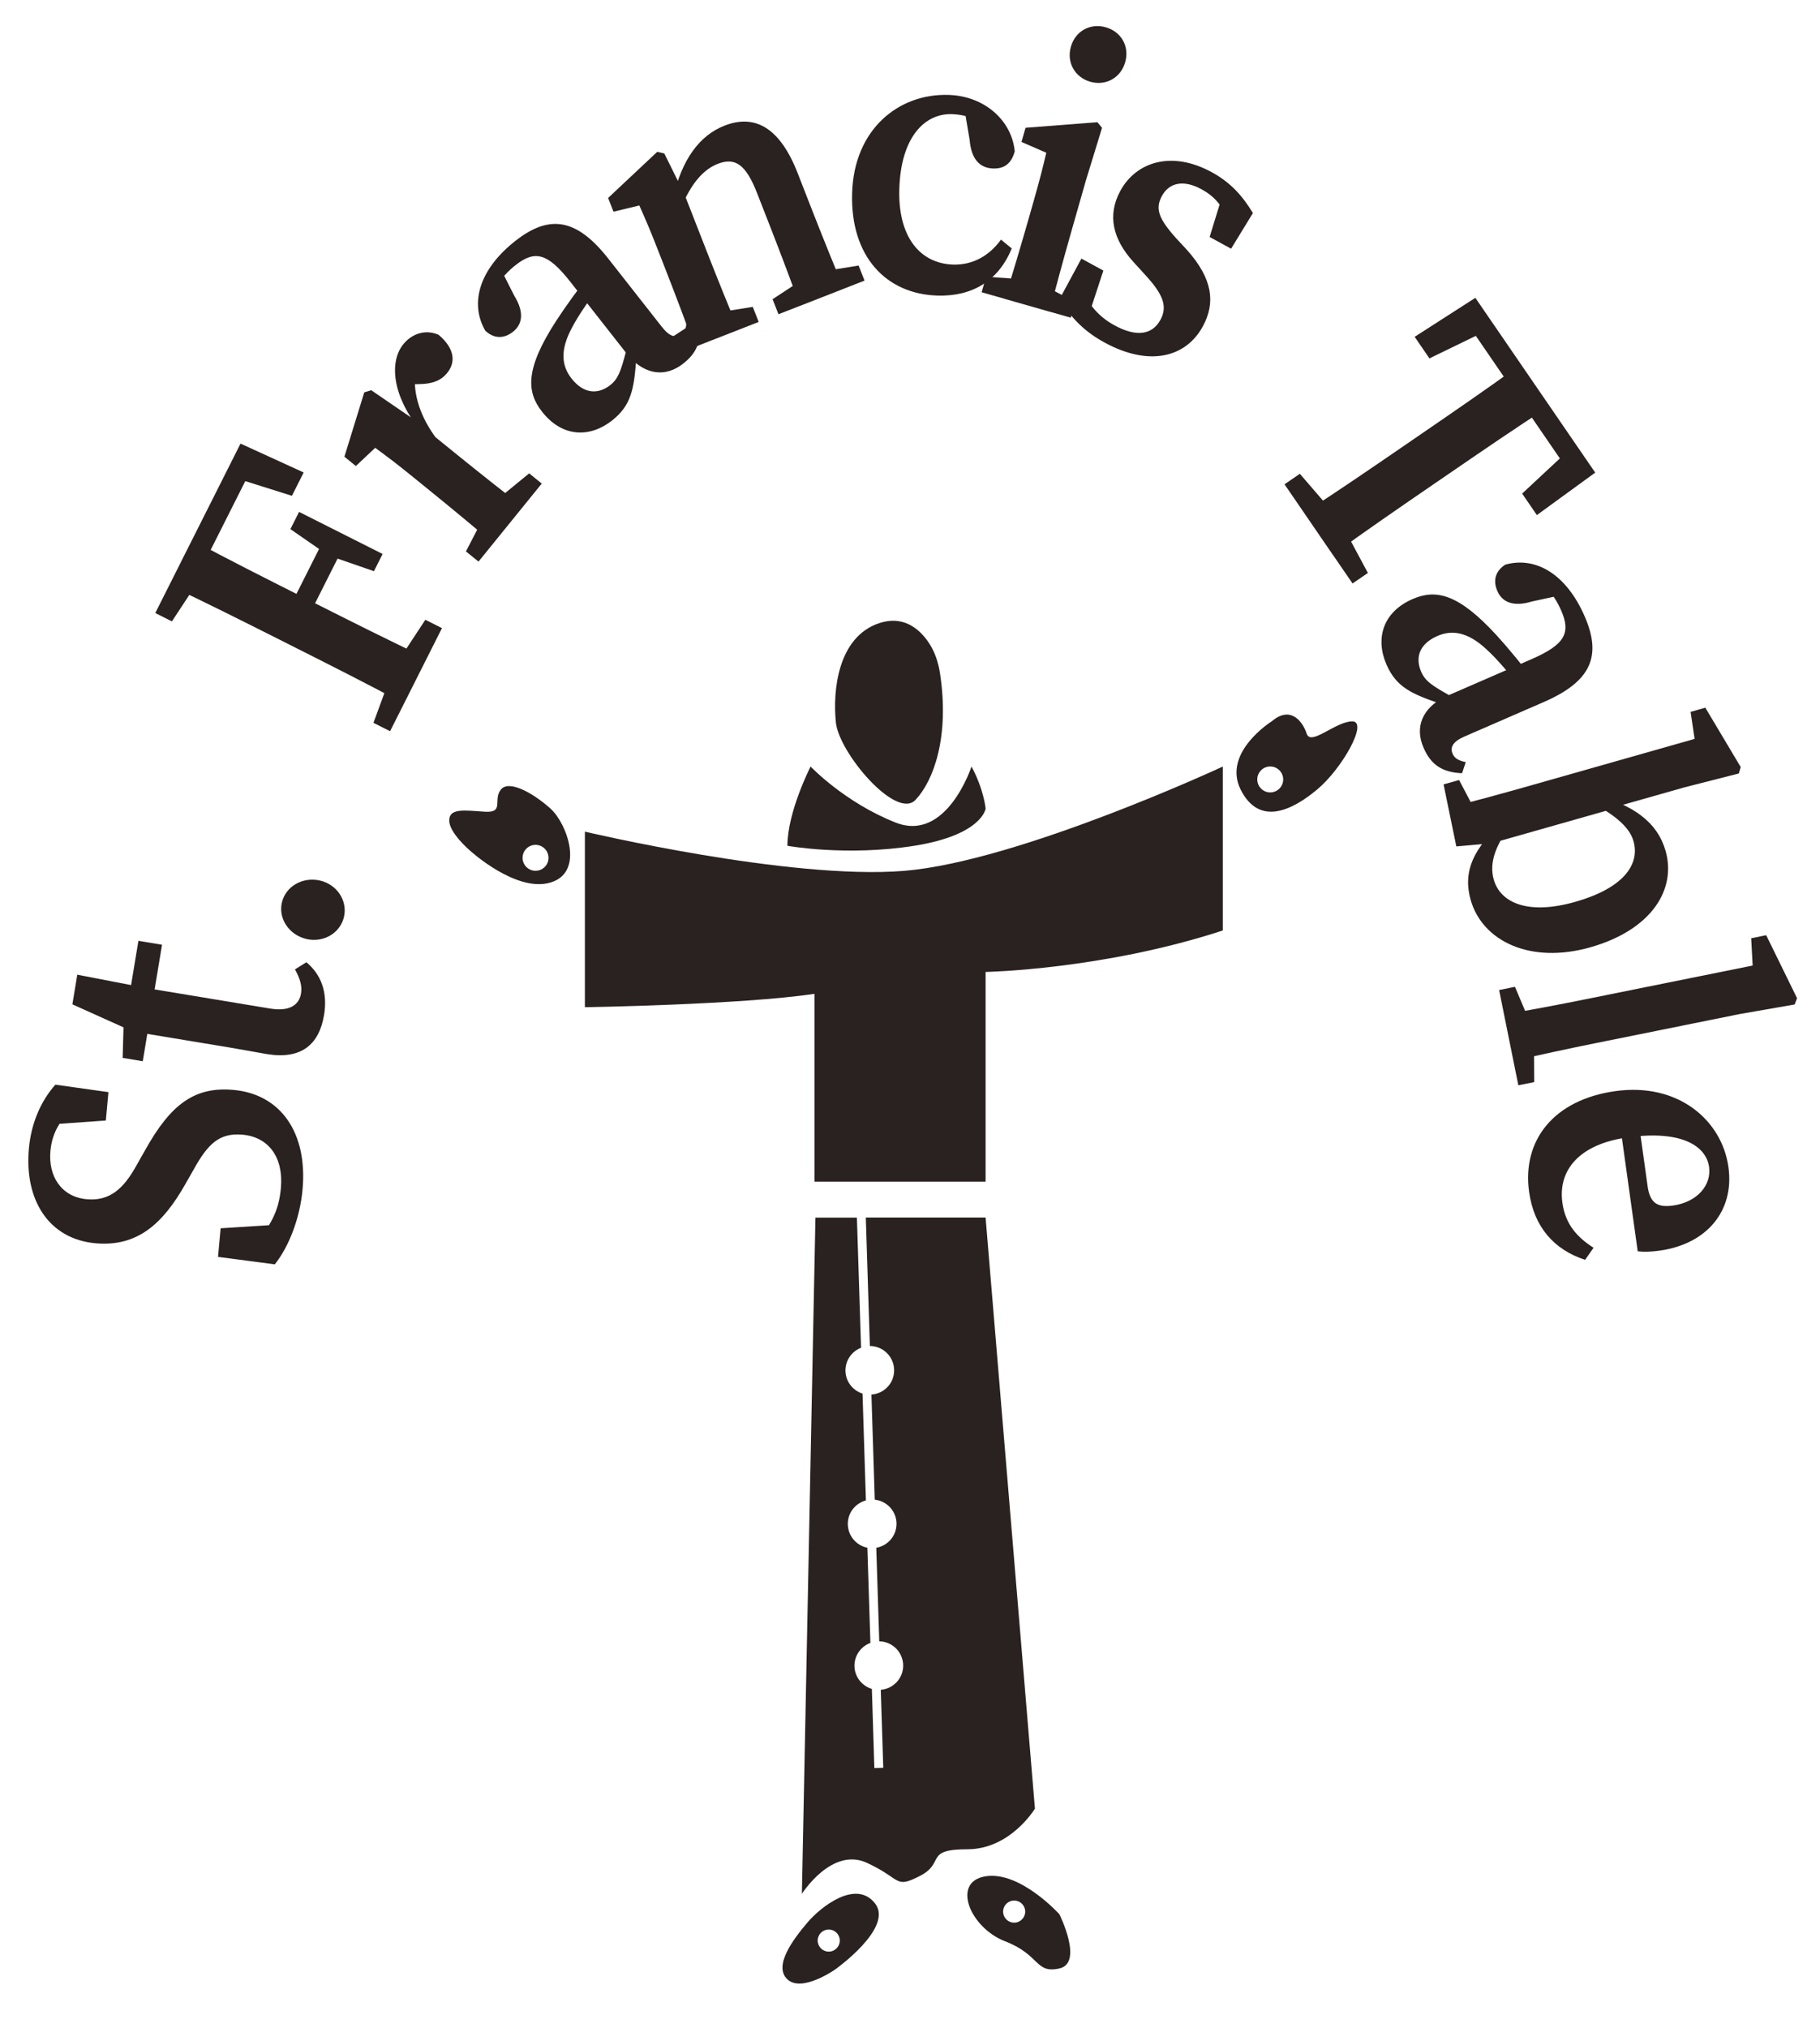<?xml version="1.0" encoding="utf-8"?>
<!-- Generator: Adobe Illustrator 25.2.1, SVG Export Plug-In . SVG Version: 6.00 Build 0)  -->
<svg version="1.1" id="Layer_1" xmlns="http://www.w3.org/2000/svg" xmlns:xlink="http://www.w3.org/1999/xlink" x="0px" y="0px"
	 viewBox="0 0 372.13 414.56" style="enable-background:new 0 0 372.13 414.56;" xml:space="preserve">
<style type="text/css">
	.st0{fill:#2A2220;}
</style>
<g>
	<path class="st0" d="M119.59,170v35.89c0,0,32.21-0.51,46.94-2.74v38.4h34.99v-42.87c0,0,23.95-0.45,48.51-8.48v-33.51
		c0,0-41.8,19.43-65.22,21.33C161.39,179.91,119.59,170,119.59,170z"/>
	<path class="st0" d="M192.2,137.63c-0.36-2.39-1.17-4.74-2.6-6.69c-1.87-2.57-5.05-5.15-9.83-3.56
		c-8.49,2.83-9.53,13.84-8.86,20.31c0.64,6.21,12.33,20,16.28,15.82C190.9,159.58,194.18,150.62,192.2,137.63z"/>
	<path class="st0" d="M165.74,156.69c0,0-4.74,9.25-4.74,16.2c0,0,12.02,2.21,25.94,0c13.92-2.21,14.59-7.61,14.59-7.61
		s-0.36-3.92-2.89-8.59c0,0-5.06,15.57-15.5,11.46C172.7,164.04,165.74,156.69,165.74,156.69z"/>
	<g>
		<path class="st0" d="M49.61,231.95c-4.74-0.43-7.1,1.84-10.06,7.2l-1.67,2.93c-4.55,8.03-9.77,12.84-18.36,12.06
			c-9.49-0.86-14.58-8.77-13.61-19.39c0.48-5.27,2.51-9.77,5.41-13.03l10.85,1.53l-0.53,5.8l-12.37,0.88l2.99-5.29l4.04,0.37
			c-3.84,3.58-5.62,6.28-5.99,10.26c-0.47,5.13,2.2,9.39,7.42,9.87c4.67,0.42,7.52-2.1,10.18-6.92l1.78-3.14
			c5.28-9.48,10.2-13,18.09-12.28c9.52,0.87,15.15,8.64,14.08,20.38c-0.52,5.71-2.71,11.56-5.67,15.27l-11.61-1.52l0.53-5.85
			l12.93-0.82l-2.61,5.23l-3.87-0.35c3.62-4.48,5.41-7.21,5.87-12.25C58.01,236.59,54.93,232.43,49.61,231.95z"/>
		<path class="st0" d="M61.55,203.08c0.25-1.52-0.18-3-1.24-4.93l2.34-1.45c3,2.49,4.38,6.12,3.61,10.78
			c-1,6.03-4.65,9.15-11.69,7.99c-2.36-0.39-4.26-0.78-7.37-1.3l-17.08-2.83l-0.93,5.59l-4.11-0.68l0.26-9.33l2.32,4.17L14.8,205.3
			l1-6.06l14.13,2.73l25.28,4.19C59.15,206.82,61.15,205.47,61.55,203.08z M28.3,192.32l4.83,0.8l-2.26,13.64l-4.83-0.8L28.3,192.32
			z"/>
		<path class="st0" d="M62.66,191.95c-3.51-0.82-5.8-4.13-5.02-7.47c0.78-3.34,4.3-5.3,7.81-4.48c3.43,0.8,5.66,4.1,4.88,7.44
			C69.55,190.78,66.09,192.75,62.66,191.95z"/>
		<path class="st0" d="M35.15,127.02l-3.4-1.71l5.18-10.29l4.49,2.26l-0.44,0.88L35.15,127.02z M57.13,130.74
			c-7.45-3.75-14.98-7.54-22.53-11.09l4.66-9.26c7.21,3.88,14.73,7.67,22.33,11.5l2.56,1.29c8.03,4.04,15.55,7.83,23.11,11.38
			l-4.66,9.26c-7.21-3.88-14.73-7.67-22.33-11.5L57.13,130.74z M45.98,97.04l5.88-2.08l-11.08,22.01l-3.86-1.94l12.26-24.35
			l12.91,5.9l-2.4,4.77L45.98,97.04z M70.05,112.14l-7.85,15.6l-3.81-1.92l7.85-15.6L70.05,112.14z M66.16,112.86l-6.78-4.7
			l1.77-3.52l17.08,8.6l-1.77,3.52l-8.18-2.83L66.16,112.86z M81.15,135.55l5.82-8.86l3.4,1.71l-10.61,21.07l-3.4-1.71l3.65-9.95
			L81.15,135.55z"/>
		<path class="st0" d="M87.78,100.21l-3.33-2.7c-3.46-2.81-5.12-4.05-7.73-5.97l-3.96,3.72l-2.34-1.9l4.06-13.16l1.43-0.43
			l8.31,5.69l9.35,7.58c3.9,3.16,10.43,8.36,13.36,10.53l-6.08,7.5C98.12,108.68,91.68,103.37,87.78,100.21z M82.41,89.65l3.18-3.93
			l0.17,2.02c-5.62-6.98-6.15-13.85-3.3-17.37c1.75-2.16,4.52-3.12,7.22-1.93c3.07,2.59,3.69,5.41,1.76,7.79
			c-1.28,1.58-3.05,2.23-5.54,2.28l-3.29,0.1l2.3-2.52c-0.52,4.38,0.99,9.14,4.42,13.68l-2.93,3.14L82.41,89.65z M95.27,112.72
			l3.68-7.12l3.05-3.76l6.2-5.08l2.57,2.09l-12.93,15.95L95.27,112.72z"/>
		<path class="st0" d="M128.59,72.86L116.61,57.6c-4.66-5.94-7.27-6.48-11.17-3.42c-1.43,1.12-2.95,2.62-4.71,5.36l1.53-4.81
			l2.89,5.72c2.06,3.33,1.71,5.83-0.27,7.38c-1.89,1.48-3.9,1.4-5.65-0.22c-3.26-5.64-1.21-12.59,6.15-18.37
			c6.96-5.47,12.53-4.62,19.03,3.67l10.92,13.91c1.61,2.05,2.91,2.34,4.03,1.46c0.82-0.65,1.04-1.55,0.98-3.04l2.39,0.16
			c0.88,4.09-0.15,6.66-3.02,8.91C136.02,77.23,131.92,76.55,128.59,72.86z M113.68,65.65c1.83-2.83,4.94-7.16,7.35-10.1l1.95,2.48
			c-2.25,2.84-4.8,6.58-5.94,8.79c-2.7,4.89-2.1,8.11-0.19,10.54c2.58,3.28,5.52,3.25,7.91,1.37c1.62-1.27,2.17-2.78,3.31-7.17
			l0.68-2.88l1.62,0.55l-0.27,4.07c-0.47,6.1-0.95,9.51-4.97,12.67c-4.52,3.55-10.16,3.46-14.29-1.8
			C107.64,80.12,107.35,75.44,113.68,65.65z"/>
		<path class="st0" d="M142.03,70.93c-1.18-3.45-4.15-11.25-5.98-15.93l-1.55-3.96c-1.62-4.15-2.46-6.07-3.78-9.04l-5.28,1.28
			l-1.1-2.81l10.04-9.43l1.45,0.33l4.09,8.27l4.69,12.01c1.83,4.68,4.94,12.42,6.41,15.77L142.03,70.93z M163.08,35.35l3.08,7.89
			c1.89,4.83,4.94,12.42,6.4,15.77l-9,3.52c-1.19-3.45-4.09-11.1-5.98-15.93l-2.79-7.14c-2.31-5.91-4.51-7.34-8.05-5.96
			c-3.04,1.19-5.53,4.19-7.55,9.14l-1.97,0.77l-1.62-4.14l4.23-1.65l-2.2,2.87c1.75-7.86,5.41-12.82,10.5-14.8
			C154.3,23.26,159.44,26.03,163.08,35.35z M153.92,62.73l1.21,3.08l-17.58,6.87l-1.2-3.08l6.61-4.32l3.46-1.35L153.92,62.73z
			 M167.93,55.52l7.63-1.24l1.21,3.08l-17.6,6.88l-1.2-3.08l6.54-4.29L167.93,55.52z"/>
		<path class="st0" d="M183.88,38.62c-0.3,9.76,4.21,15.25,11,15.46c4.04,0.12,7.41-1.81,9.79-5.1l2.2,1.81
			c-2.71,6.58-8.02,9.85-15.22,9.63c-10.44-0.32-17.82-7.97-17.42-20.98c0.4-12.98,9.45-20.35,19.72-20.04
			c7.44,0.23,12.95,5.3,13.53,11.55c-0.68,2.45-2.09,3.56-4.42,3.49c-2.77-0.09-4.47-1.94-4.8-5.85l-1.1-6.48l4.46,3.31
			c-2.45-1.39-4.72-2.02-7-2.09C189.12,23.17,184.2,27.96,183.88,38.62z"/>
		<path class="st0" d="M219.85,61.76l-0.91,3.18l-18.23-5.2l0.91-3.18l7.88,0.56l3.55,1.01L219.85,61.76z M205.41,61.09
			c1.15-3.46,3.51-11.47,4.89-16.3l1.05-3.69c1.22-4.28,1.84-6.72,2.58-9.88l-5.07-2.2l0.83-2.9l14.69-1.14l0.95,1.15l-3.33,10.86
			l-2.94,10.31c-1.38,4.83-3.59,12.88-4.44,16.42L205.41,61.09z M218.96,9.56c0.94-3.3,4.04-4.87,7.14-3.98
			c3.1,0.88,4.91,3.85,3.96,7.15c-0.93,3.25-4.04,4.87-7.14,3.98C219.83,15.83,218.03,12.81,218.96,9.56z"/>
		<path class="st0" d="M216.65,61.13l4.46-8.27l4.49,2.45l-3.23,9.87l-2.71-3.44l1.46-2.68c1.61,3.34,3.52,5.67,6.75,7.44
			c4.5,2.46,7.73,1.94,9.4-1.12c1.44-2.64,0.65-5.04-2.85-8.9l-2.72-2.99c-4.08-4.52-5.4-9.41-2.61-14.51
			c3.2-5.85,10.42-8.29,18.68-3.78c3.79,2.07,6.24,4.76,8.41,8.35l-4.46,7.29l-4.39-2.4l2.73-8.88l2.3,3.11l-1.22,2.24
			c-1.34-2.94-2.77-4.75-5.48-6.23c-3.57-1.95-6.55-1.42-8.07,1.35c-1.41,2.57-0.78,4.59,2.93,8.71l2.17,2.34
			c5.27,5.89,5.89,10.8,3.24,15.65c-3.5,6.41-11.05,8.22-20.08,3.29C221.76,67.8,218.98,64.98,216.65,61.13z"/>
		<path class="st0" d="M274.4,107.26l5.29,9.86l-3.14,2.15L262.64,99l3.14-2.15l7.23,8.39L274.4,107.26z M290.39,88.85
			c6.88-4.72,13.83-9.48,20.58-14.39l5.86,8.55c-6.88,4.44-13.83,9.2-20.84,14.01l-2.88,1.97c-6.91,4.74-13.85,9.5-20.6,14.41
			l-5.86-8.55c6.88-4.44,13.83-9.2,20.84-14.01L290.39,88.85z M299.58,65.48l6.11,1.27l-13.42,6.51l-3.02-4.41l12.41-7.97
			l24.51,35.73l-11.93,8.68l-3.01-4.39l10.9-10.17l-1.03,6.13L299.58,65.48z"/>
		<path class="st0" d="M306.04,129.9c2.27,2.48,5.68,6.59,7.91,9.67l-2.89,1.26c-2.18-2.89-5.15-6.31-7-7.98
			c-4.05-3.84-7.31-4.08-10.15-2.85c-3.83,1.67-4.54,4.52-3.33,7.31c0.82,1.89,2.14,2.8,6.1,5.01l2.61,1.39l-0.94,1.43l-3.87-1.29
			c-5.78-2-8.96-3.33-11-8.02c-2.29-5.27-0.78-10.71,5.36-13.38C293.58,120.4,298.17,121.3,306.04,129.9z M295.3,142.5l17.79-7.73
			c6.93-3.01,8.11-5.4,6.13-9.95c-0.72-1.66-1.79-3.52-4-5.92l4.27,2.7l-6.26,1.35c-3.75,1.15-6.07,0.18-7.07-2.13
			c-0.96-2.2-0.37-4.13,1.64-5.41c6.29-1.73,12.49,2.02,16.22,10.6c3.53,8.12,1.3,13.29-8.36,17.49l-16.22,7.05
			c-2.39,1.04-3,2.22-2.43,3.53c0.42,0.96,1.24,1.4,2.69,1.71l-0.76,2.27c-4.18-0.18-6.4-1.84-7.85-5.17
			C289.19,148.59,290.88,144.79,295.3,142.5z"/>
		<path class="st0" d="M298.34,159.45l3.66,6.96l-5.52-1.4c3.55-0.85,11.6-3.05,16.43-4.43l33.58-9.54l-0.82-5.52l3.01-0.86
			l7.24,12.14l-0.39,1.31l-11.06,2.82l-13.39,3.8l-0.95,0.51l-25.14,7.14l-7.22,0.64l-2.61-12.68L298.34,159.45z M322.06,184.36
			c9.62-2.73,13.34-7.47,11.93-12.44c-0.93-3.27-4.7-5.92-9.94-8.6l1.16-1.04c8.84,2.07,13.71,5.91,15.35,11.66
			c2.24,7.9-2.89,16.15-15.38,19.7c-12.29,3.49-22.08-1.25-24.48-9.69c-1.58-5.56,0.27-10.64,7.34-16.5l1.55,0.28
			c-3.74,4.76-5.17,8.52-4.17,12.06C306.77,184.56,312.43,187.09,322.06,184.36z"/>
		<path class="st0" d="M313.7,221.2l-3.25,0.65l-3.93-19.47l3.24-0.66l3.16,7.48l0.73,3.62L313.7,221.2z M367.44,204.05l-0.49,1.28
			l-11.25,1.96l-29.62,5.98c-5.56,1.12-11.1,2.32-16.63,3.59l-1.91-9.47c5.59-0.97,11.16-2.02,16.72-3.14l34.1-6.88l-0.3-5.58
			l3.07-0.62L367.44,204.05z"/>
		<path class="st0" d="M339.33,255.65c-1.79,0.25-3.24,0.28-4.47,0.14L330.84,227l3.81-0.53l2.24,16.07
			c0.51,3.63,2.27,4.29,5.19,3.89c4.93-0.69,7.89-4.15,7.37-7.89c-0.55-3.98-5.12-7.64-16.66-6.04
			c-9.99,1.39-14.26,6.78-13.33,13.38c0.62,4.46,3.09,7.09,6.37,9.18l-1.73,2.47c-6.4-2.09-10.46-6.77-11.45-13.88
			c-1.47-10.59,5.07-18.86,17.65-20.61c12.84-1.79,21.78,5.96,23.11,15.54C354.65,247.48,349.04,254.3,339.33,255.65z"/>
	</g>
	<path class="st0" d="M201.52,248.88h-24.49l0.83,26.26c2.74,0.01,4.96,2.24,4.96,4.98c0,2.64-2.05,4.77-4.64,4.95l0.68,21.49
		c2.5,0.27,4.45,2.36,4.45,4.93c0,2.46-1.79,4.49-4.14,4.9l0.61,19.12c2.71,0.05,4.89,2.25,4.89,4.97c0,2.61-2.02,4.73-4.58,4.94
		l0.51,15.94l-1.82,0.06l-0.51-16.18c-2.05-0.62-3.56-2.5-3.56-4.75c0-2.14,1.36-3.95,3.26-4.66l-0.62-19.45
		c-2.28-0.45-4-2.47-4-4.88c0-2.3,1.57-4.22,3.7-4.79l-0.69-21.84c-2.02-0.64-3.49-2.5-3.49-4.73c0-2.12,1.33-3.92,3.19-4.64
		l-0.85-26.6h-8.48l-2.77,138.23c0,0,6.1-9.66,13.3-6.34c7.2,3.33,5.59,5.35,10.83,2.68c5.24-2.68,0.83-5.45,9.68-5.45
		c8.86,0,13.84-8.31,13.84-8.31L201.52,248.88z"/>
	<path class="st0" d="M112.55,165.28c-3.38-3.03-8.45-5.99-10.14-3.88c-1.69,2.11,0.84,4.82-3.38,4.52
		c-4.23-0.3-7.18-0.72-7.18,1.81s4.23,6.13,4.23,6.13s9.44,8.66,16.48,6.54C119.59,178.31,115.93,168.31,112.55,165.28z M109.5,178
		c-1.46,0-2.65-1.19-2.65-2.65c0-1.46,1.19-2.65,2.65-2.65c1.46,0,2.65,1.19,2.65,2.65C112.15,176.82,110.97,178,109.5,178z"/>
	<path class="st0" d="M178.92,389.09c-3.88-4.99-11.08,0.65-13.85,3.93c-2.77,3.28-7.04,8.82-4.07,11.59
		c2.96,2.77,9.76-2.02,9.76-2.02S182.8,394.07,178.92,389.09z M169.45,398.94c-1.25,0-2.26-1.01-2.26-2.26
		c0-1.25,1.01-2.26,2.26-2.26c1.25,0,2.26,1.01,2.26,2.26C171.71,397.92,170.7,398.94,169.45,398.94z"/>
	<path class="st0" d="M216.61,391.3c0,0-8-8.87-15.08-7.76c-7.08,1.11-3.2,10.53,4,13.3c7.2,2.77,6.1,6.65,11.08,5.54
		C221.6,401.28,216.61,391.3,216.61,391.3z M207.36,393.02c-1.25,0-2.26-1.01-2.26-2.26c0-1.25,1.01-2.26,2.26-2.26
		c1.25,0,2.26,1.01,2.26,2.26C209.62,392,208.61,393.02,207.36,393.02z"/>
	<path class="st0" d="M276.49,147.46c-3.38,0-8.45,5.07-9.3,2.54c-0.85-2.54-3.3-5.84-7.18-2.54c0,0-10.14,6.34-6.34,13.94
		s10.56,4.23,15.63,0C274.38,157.18,279.87,147.46,276.49,147.46z M259.72,161.98c-1.46,0-2.65-1.19-2.65-2.65s1.19-2.65,2.65-2.65
		s2.65,1.19,2.65,2.65S261.18,161.98,259.72,161.98z"/>
</g>
</svg>
